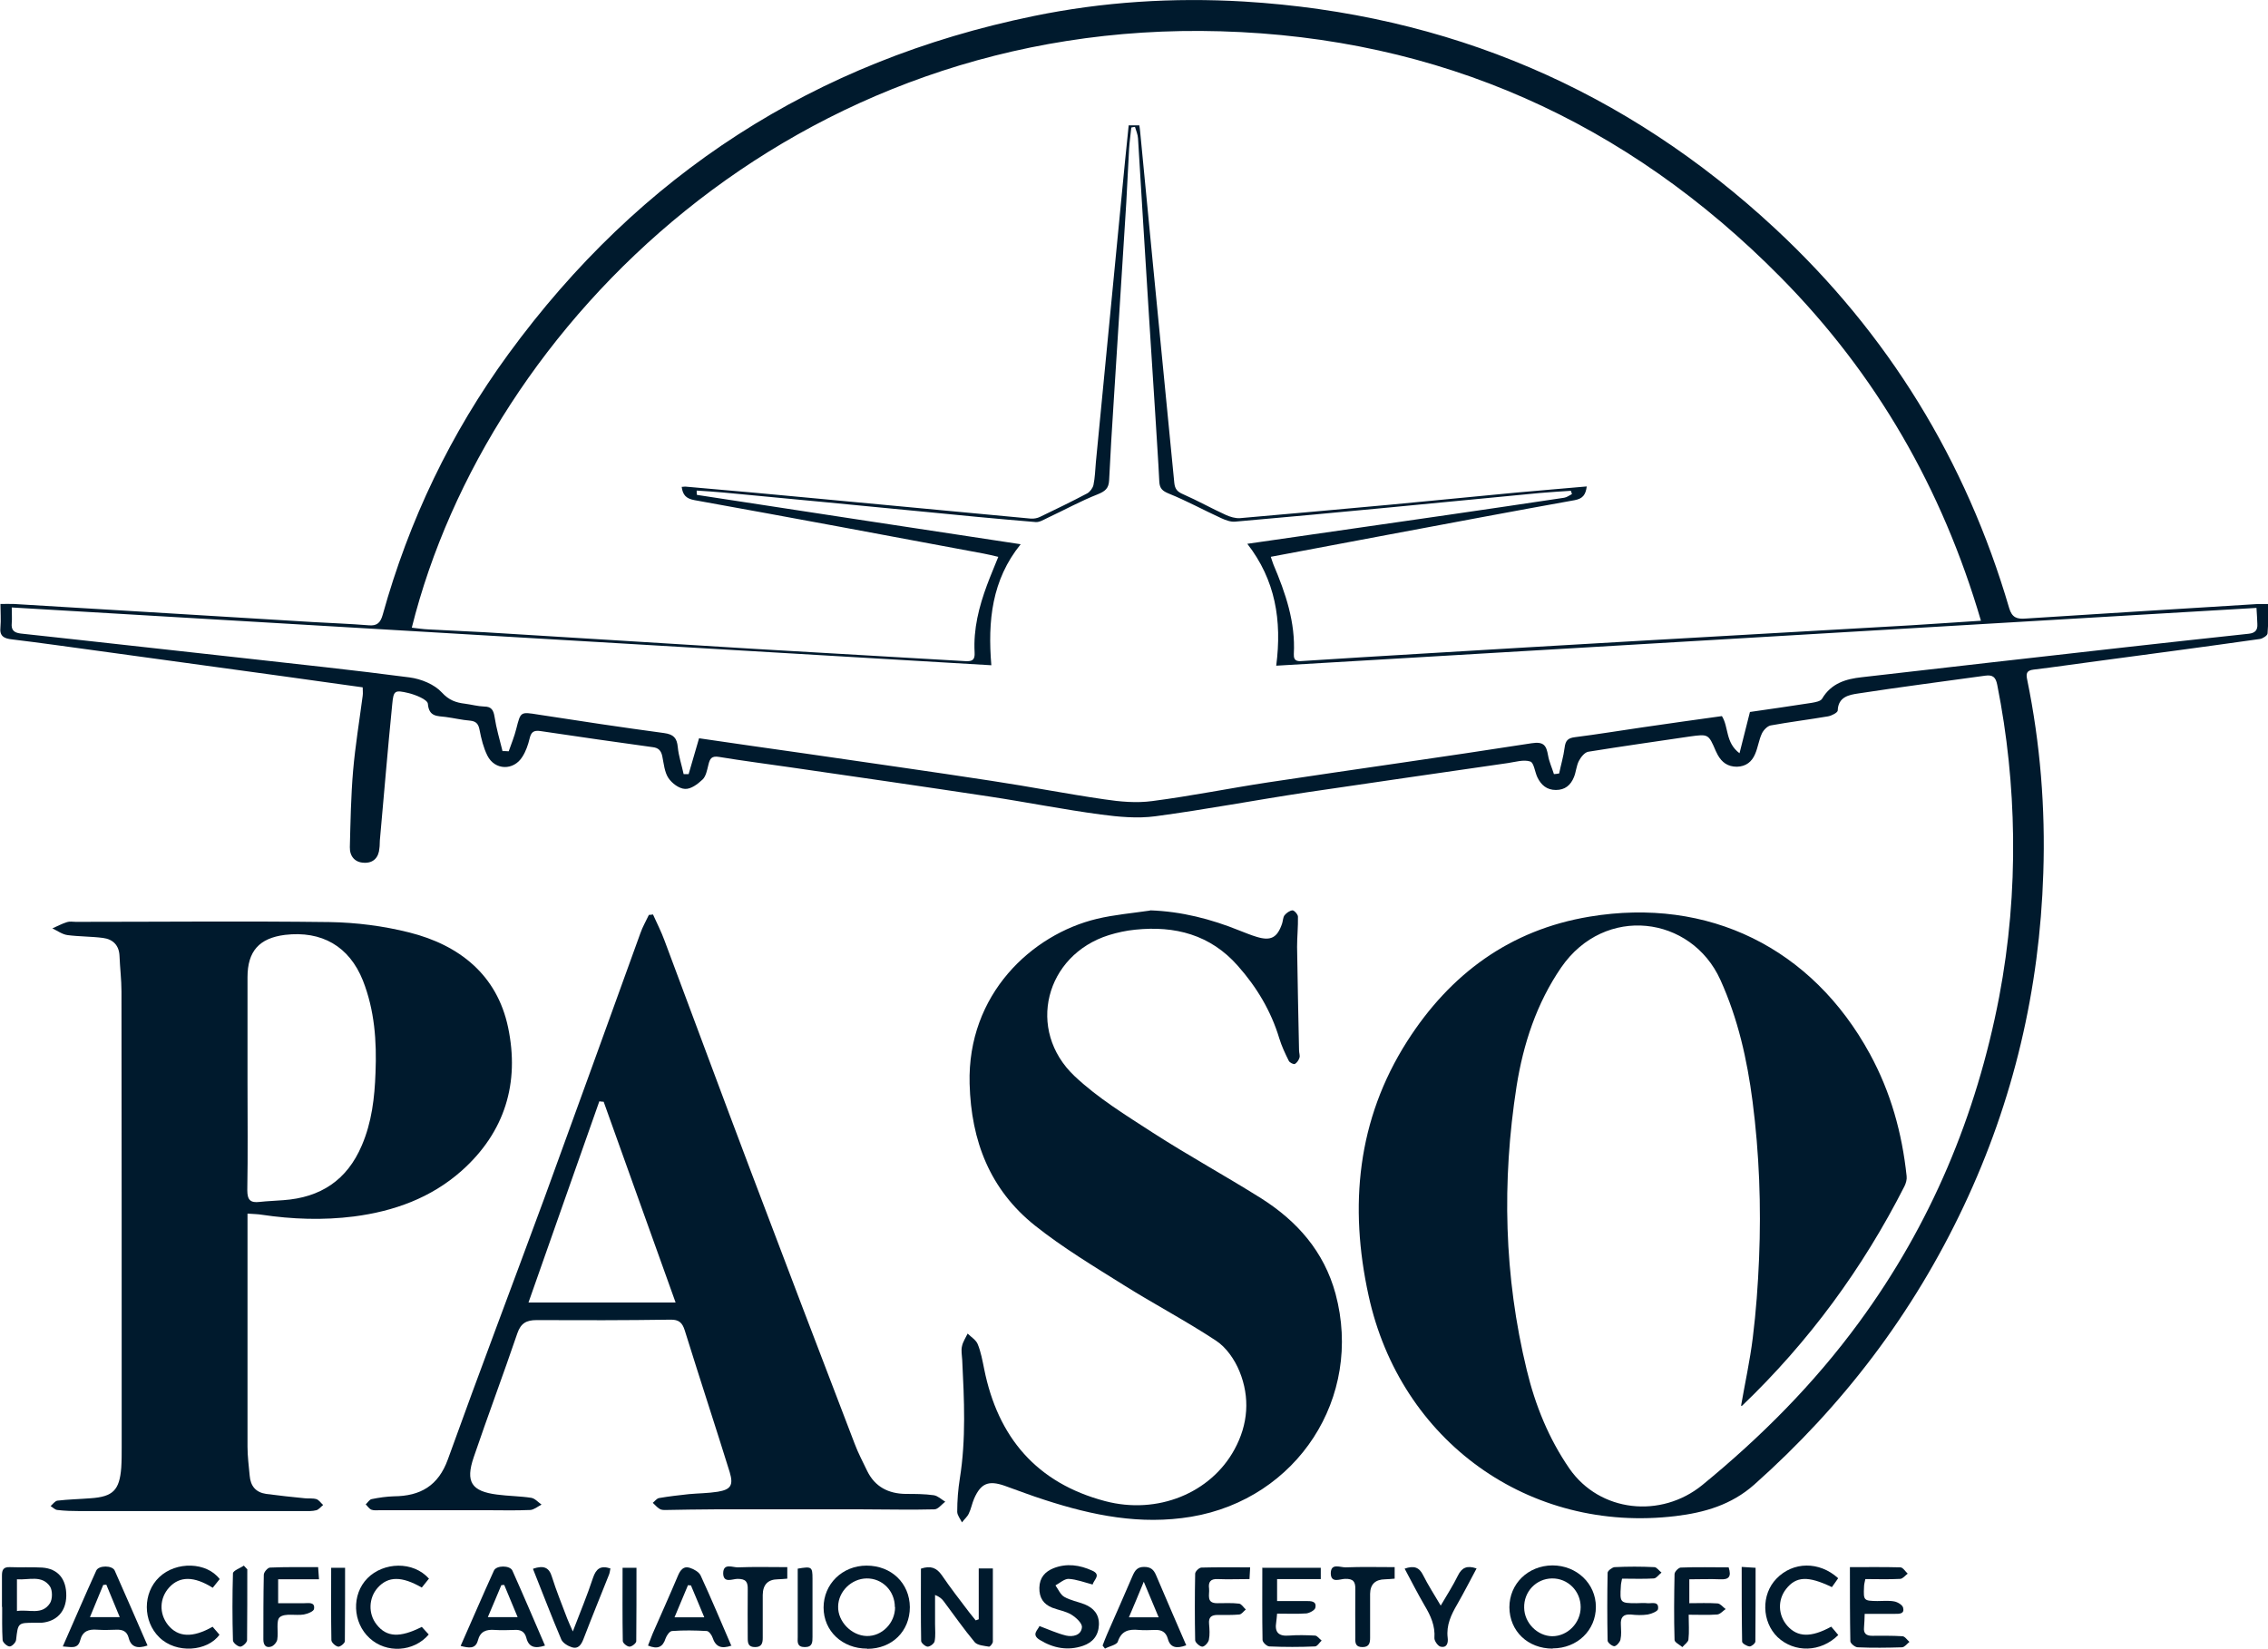 <?xml version="1.0" encoding="UTF-8"?>
<svg xmlns="http://www.w3.org/2000/svg" id="Layer_2" data-name="Layer 2" viewBox="0 0 104.37 75.89">
  <defs>
    <style>
      .cls-1 {
        fill: #001a2d;
        stroke-width: 0px;
      }
    </style>
  </defs>
  <g id="Layer_1-2" data-name="Layer 1">
    <g id="_6IT9xW" data-name="6IT9xW">
      <g>
        <path class="cls-1" d="M16.72,31.64c-1.25-.17-2.49-.35-3.73-.52-2.82-.39-5.64-.77-8.45-1.16-1.33-.18-2.65-.37-3.98-.53-.37-.04-.59-.14-.54-.57.03-.33,0-.66,0-1.06.22,0,.42-.01.63,0,2.05.12,4.1.25,6.15.37,2.53.15,5.06.31,7.58.46.86.05,1.72.08,2.58.15.4.04.55-.13.65-.48,1.21-4.35,3.13-8.37,5.79-12.01C29.44,8.02,37.49,2.81,47.56.74c3.2-.66,6.44-.86,9.68-.67,9.39.57,17.57,4.05,24.46,10.46,5.18,4.82,8.77,10.66,10.76,17.46.13.44.36.51.75.48,3.57-.23,7.14-.45,10.71-.67.15,0,.29,0,.45,0,0,.47.02.92-.02,1.35,0,.1-.22.24-.35.26-2.47.35-4.95.68-7.42,1.01-1,.13-2,.28-3,.4-.33.04-.35.19-.29.47.6,2.93.84,5.9.74,8.89-.17,5.36-1.37,10.48-3.66,15.33-2.33,4.94-5.56,9.19-9.64,12.82-1.06.94-2.3,1.29-3.62,1.45-6.73.81-12.67-3.44-14.13-10.15-.9-4.11-.53-8.09,1.78-11.71,1.97-3.08,4.71-5.12,8.39-5.73,5.47-.91,10.24,1.44,12.9,6.32.96,1.76,1.48,3.64,1.69,5.62.02.15-.03.33-.1.47-1.92,3.78-4.4,7.16-7.47,10.1-.01,0-.03,0-.05.01.18-1.04.41-2.08.54-3.13.15-1.21.24-2.44.29-3.66.1-2.42.01-4.83-.3-7.23-.25-1.93-.67-3.8-1.48-5.59-1.34-2.96-5.32-3.47-7.32-.58-1.14,1.66-1.75,3.53-2.06,5.48-.68,4.38-.58,8.74.47,13.06.39,1.62,1.01,3.15,1.96,4.53,1.4,2.02,4.22,2.31,6.12.76,2.71-2.22,5.15-4.67,7.22-7.5,3.29-4.49,5.39-9.5,6.44-14.97.46-2.43.67-4.88.64-7.36-.03-2.36-.27-4.69-.73-7-.07-.36-.21-.47-.56-.42-1.95.27-3.9.52-5.85.82-.4.06-.91.15-.93.78,0,.1-.28.24-.44.27-.88.15-1.77.26-2.65.42-.15.03-.33.22-.4.37-.14.3-.18.64-.31.94-.15.36-.42.58-.84.59-.42,0-.69-.2-.88-.54-.03-.06-.06-.12-.09-.18-.34-.79-.34-.79-1.21-.67-1.55.23-3.11.45-4.66.7-.17.03-.34.25-.43.42-.12.23-.13.51-.23.75-.15.37-.41.59-.83.59-.42,0-.68-.23-.85-.58-.12-.25-.16-.68-.33-.73-.3-.1-.68.02-1.02.07-3.09.45-6.19.89-9.28,1.35-2.32.35-4.63.79-6.95,1.1-.82.11-1.68.03-2.51-.08-1.72-.23-3.42-.57-5.14-.83-3.04-.46-6.09-.9-9.13-1.34-1.1-.16-2.2-.3-3.29-.48-.35-.06-.43.07-.5.36-.06.24-.11.53-.27.68-.22.21-.54.45-.81.43-.27-.01-.6-.26-.76-.5-.18-.27-.21-.65-.28-.99-.05-.26-.17-.4-.44-.43-1.72-.24-3.44-.48-5.16-.74-.33-.05-.44.05-.51.35-.07.29-.17.58-.33.83-.4.65-1.27.63-1.61-.05-.18-.36-.28-.77-.36-1.18-.05-.27-.15-.4-.43-.43-.38-.03-.75-.12-1.13-.17-.39-.05-.77,0-.82-.61-.02-.19-.56-.41-.89-.49-.64-.15-.69-.12-.75.52-.21,2.09-.38,4.18-.57,6.27-.01.12,0,.23-.02.35-.03.43-.28.69-.7.67-.43-.01-.67-.3-.66-.72.03-1.17.05-2.35.15-3.52.1-1.15.29-2.3.44-3.44.02-.13,0-.26,0-.43ZM58.47,25.6c.06.17.09.28.13.38.56,1.32,1.02,2.66.94,4.12-.02.37.22.34.46.32,1.78-.11,3.57-.23,5.35-.33,3.34-.2,6.68-.4,10.01-.59,4.2-.24,8.4-.48,12.59-.72,1.04-.06,2.08-.14,3.21-.21-1.78-6.08-4.82-11.36-9.23-15.82-7.08-7.17-15.7-11.02-25.76-11.31C36.6.88,22.45,14.88,18.95,28.89c.27.03.52.07.78.08.86.05,1.72.08,2.58.13,4.16.25,8.33.52,12.49.77,3.21.19,6.41.37,9.62.56.33.02.45-.06.43-.4-.06-1.08.2-2.1.57-3.1.16-.43.34-.85.52-1.3-.25-.06-.46-.11-.67-.15-4.44-.83-8.87-1.66-13.31-2.46-.39-.07-.54-.24-.59-.61.08,0,.14-.02.2-.01,2.06.18,4.12.36,6.18.56,3.23.3,6.46.61,9.69.91.14.01.3-.02.42-.08.73-.35,1.45-.7,2.17-1.08.13-.07.26-.25.29-.39.07-.34.08-.69.11-1.04.18-1.83.35-3.66.53-5.48.22-2.27.44-4.55.66-6.82.1-1.07.21-2.13.32-3.21h.49c.02.12.03.21.04.31.2,2.07.4,4.15.6,6.22.32,3.31.65,6.62.97,9.93.03.29.15.41.41.52.66.29,1.3.65,1.96.95.2.09.43.16.64.15,2.31-.2,4.61-.41,6.92-.62,1.94-.18,3.89-.38,5.83-.56,1.07-.1,2.13-.18,3.22-.28-.05.38-.18.56-.55.63-2.85.51-5.69,1.05-8.53,1.58-1.8.34-3.6.68-5.47,1.03ZM23.12,34.57c.1,0,.19,0,.29.01.12-.34.26-.68.35-1.04.2-.79.19-.78,1.01-.65,1.93.3,3.86.59,5.79.85.44.06.59.23.63.64.04.42.18.83.27,1.25.08,0,.16,0,.23,0,.16-.54.31-1.07.48-1.65,1.63.24,3.25.47,4.87.7,2.86.42,5.73.82,8.59,1.26,1.73.26,3.45.6,5.18.85.73.11,1.49.18,2.22.08,1.78-.23,3.55-.59,5.33-.86,4.04-.61,8.08-1.17,12.12-1.8.57-.09.68.11.76.56.05.29.18.57.27.86.08,0,.16-.02.24-.03.08-.39.2-.78.25-1.18.04-.32.14-.45.48-.49,1.03-.13,2.06-.3,3.09-.45,1.22-.18,2.45-.35,3.67-.52.32.51.15,1.21.81,1.71.18-.7.33-1.29.48-1.9.95-.14,1.9-.27,2.84-.42.17-.03.41-.07.48-.19.42-.71,1.09-.91,1.83-.99,1.92-.22,3.85-.44,5.77-.66,2.15-.24,4.31-.49,6.46-.73,1.86-.21,3.72-.41,5.57-.61.29-.03.42-.16.4-.45-.01-.23-.02-.45-.04-.74-15.04.89-30.03,1.77-45.11,2.66.27-2.09-.04-3.95-1.33-5.61,3.14-.45,6.19-.89,9.23-1.33,1.78-.26,3.57-.52,5.35-.79.13-.02.24-.11.36-.17-.02-.05-.03-.1-.05-.15-.47.03-.94.06-1.41.1-2.29.22-4.58.44-6.87.66-2.39.23-4.78.45-7.17.66-.21.02-.44-.07-.64-.16-.81-.37-1.59-.8-2.41-1.13-.29-.12-.42-.23-.44-.54-.05-1.06-.13-2.12-.19-3.17-.19-2.96-.38-5.91-.56-8.87-.08-1.26-.15-2.51-.23-3.77-.01-.18-.09-.36-.14-.53-.06,0-.11.02-.17.03-.03.32-.08.65-.1.97-.05.83-.08,1.65-.13,2.48-.19,3.06-.39,6.11-.58,9.17-.08,1.21-.15,2.41-.21,3.62-.02.37-.18.5-.52.64-.79.31-1.55.73-2.32,1.09-.17.08-.36.2-.53.19-1.8-.15-3.59-.32-5.39-.5-3-.29-5.99-.58-8.99-.86-.4-.04-.81-.06-1.23-.09,0,.11,0,.2.02.2,4.94.76,9.88,1.51,14.89,2.27-1.33,1.64-1.52,3.54-1.35,5.57-15.08-.89-30.05-1.77-45.08-2.66,0,.3.02.51,0,.72-.03.31.09.44.41.48.89.09,1.78.2,2.66.29,2.5.28,5,.55,7.5.83,2.58.29,5.16.56,7.74.9.53.07,1.14.32,1.48.69.33.36.65.47,1.07.52.3.04.59.12.88.13.34,0,.43.17.48.48.08.52.23,1.03.36,1.55Z"></path>
        <path class="cls-1" d="M11.39,55.86c0,.22,0,.38,0,.54,0,3.4,0,6.79,0,10.19,0,.44.06.89.1,1.33.04.48.28.77.76.84.59.08,1.18.14,1.77.2.18.02.37-.01.54.04.12.04.21.18.31.27-.1.08-.2.21-.31.24-.19.05-.39.04-.59.04-3.43,0-6.86,0-10.29,0-.35,0-.7-.01-1.04-.05-.11-.01-.21-.12-.31-.18.1-.09.2-.23.31-.25.51-.06,1.02-.07,1.53-.11,1.03-.07,1.33-.37,1.41-1.41.02-.31.02-.63.02-.94,0-6.99,0-13.98-.01-20.98,0-.54-.07-1.09-.09-1.63-.02-.49-.3-.77-.76-.83-.54-.07-1.09-.06-1.63-.13-.24-.03-.47-.2-.7-.31.23-.1.45-.22.68-.29.12-.04.26-.01.4-.01,3.89,0,7.79-.04,11.68.01,1.23.02,2.48.18,3.67.48,2.3.58,4.03,1.95,4.54,4.36.54,2.56-.14,4.83-2.14,6.61-1.41,1.25-3.11,1.86-4.95,2.1-1.42.18-2.84.13-4.25-.08-.18-.03-.36-.03-.63-.05ZM11.39,49.81c0,1.66.02,3.31-.01,4.97,0,.46.15.59.57.54.36-.04.73-.05,1.09-.08,1.71-.12,2.93-.92,3.61-2.52.46-1.07.59-2.2.63-3.34.06-1.45-.04-2.88-.58-4.25-.63-1.58-1.9-2.3-3.59-2.1-1.18.15-1.72.75-1.72,1.95,0,1.61,0,3.21,0,4.82Z"></path>
        <path class="cls-1" d="M52.93,41.9c1.44.05,2.8.4,4.11.93.26.1.52.21.79.29.65.2.95.04,1.17-.61.04-.12.04-.28.11-.38.09-.11.24-.22.37-.23.08,0,.25.19.25.29.01.46-.04.93-.04,1.39.02,1.59.06,3.17.09,4.76,0,.12.05.24.02.34-.03.11-.12.24-.21.29-.06.03-.24-.06-.28-.14-.17-.34-.33-.68-.44-1.04-.38-1.26-1.04-2.36-1.91-3.34-1.26-1.43-2.89-1.85-4.72-1.66-.41.04-.82.13-1.21.25-2.93.92-3.82,4.37-1.58,6.49,1.07,1.01,2.36,1.8,3.61,2.61,1.63,1.05,3.33,1.98,4.97,3.01,1.66,1.05,2.9,2.45,3.43,4.4,1.28,4.77-1.76,9.44-6.64,10.26-2.34.39-4.54-.06-6.73-.77-.63-.2-1.25-.44-1.87-.66-.73-.25-1.08-.11-1.39.59-.1.23-.14.48-.25.7-.07.15-.21.26-.31.4-.08-.16-.22-.33-.22-.49,0-.51.04-1.03.12-1.53.29-1.81.2-3.63.11-5.45-.01-.21-.06-.44-.01-.64.04-.2.17-.39.26-.58.16.16.38.29.46.48.15.36.22.76.3,1.15.63,3.15,2.42,5.25,5.56,6.08,2.42.64,4.87-.37,5.96-2.38.63-1.15.72-2.39.23-3.59-.22-.54-.61-1.11-1.09-1.42-1.38-.91-2.85-1.68-4.25-2.56-1.39-.87-2.8-1.72-4.07-2.73-2.07-1.65-2.94-3.89-3.01-6.53-.11-4.12,2.86-6.87,5.86-7.59.8-.19,1.63-.26,2.44-.38Z"></path>
        <path class="cls-1" d="M30.05,42.09c.18.4.38.79.53,1.2,1.33,3.55,2.64,7.1,3.98,10.64,1.58,4.18,3.17,8.35,4.77,12.52.16.43.38.84.58,1.26.36.73.98,1.04,1.77,1.05.43,0,.86,0,1.29.06.19.03.35.19.53.3-.17.12-.33.35-.5.35-1.09.03-2.19,0-3.28,0-2.28,0-4.57,0-6.85,0-.75,0-1.49.02-2.24.03-.1,0-.21,0-.29-.06-.11-.07-.2-.18-.3-.27.1-.08.18-.2.29-.22.46-.08.92-.13,1.37-.18.44-.04.89-.04,1.33-.11.6-.1.73-.3.55-.9-.31-1.01-.64-2.02-.96-3.03-.37-1.17-.75-2.33-1.11-3.5-.11-.35-.27-.5-.66-.49-2.05.03-4.11.03-6.16.02-.46,0-.72.14-.88.6-.65,1.91-1.36,3.8-2.01,5.71-.39,1.14-.1,1.57,1.07,1.72.52.07,1.06.07,1.58.15.17.03.31.2.47.31-.17.09-.35.24-.52.25-.68.03-1.36.01-2.04.01-1.62,0-3.25,0-4.87,0-.13,0-.28.02-.39-.02-.11-.04-.18-.16-.27-.25.09-.08.17-.22.27-.24.34-.07.69-.12,1.03-.13,1.21-.01,2.04-.48,2.48-1.7,1.45-4.03,2.97-8.03,4.45-12.05,1.48-4.05,2.94-8.11,4.41-12.17.1-.29.26-.56.39-.84.06,0,.13-.01.19-.02ZM27.78,50.71c-.07,0-.13-.01-.2-.02-1.08,3.07-2.17,6.15-3.26,9.26h6.77c-1.12-3.13-2.22-6.18-3.31-9.24Z"></path>
        <path class="cls-1" d="M42.38,72.2c.45-.15.72-.04.96.3.4.59.84,1.15,1.27,1.72.09.12.2.24.29.36.05-.02.09-.03.14-.05,0-.39,0-.78,0-1.16s0-.76,0-1.18h.65c0,1.13,0,2.25,0,3.37,0,.08-.13.24-.18.23-.23-.04-.52-.06-.65-.2-.51-.61-.96-1.26-1.44-1.9-.08-.1-.17-.19-.39-.28,0,.45,0,.89,0,1.34,0,.27.03.54-.02.79-.02.11-.21.25-.32.25-.1,0-.3-.17-.3-.26-.02-1.11-.01-2.21-.01-3.33Z"></path>
        <path class="cls-1" d="M71.45,75.88c-1.14,0-1.98-.8-1.99-1.9,0-1.08.85-1.92,1.98-1.93,1.12,0,2,.84,2,1.91,0,1.08-.86,1.91-1.99,1.91ZM71.42,72.65c-.73.01-1.3.61-1.28,1.35.01.7.61,1.3,1.29,1.31.71,0,1.31-.61,1.31-1.34,0-.74-.59-1.33-1.32-1.32Z"></path>
        <path class="cls-1" d="M39.9,75.88c-1.14,0-2-.81-2-1.89,0-1.08.86-1.93,1.98-1.93,1.14,0,1.98.81,1.99,1.91,0,1.11-.82,1.92-1.96,1.92ZM41.18,73.97c0-.75-.58-1.33-1.3-1.32-.7.01-1.3.6-1.31,1.29-.02.69.61,1.34,1.31,1.36.7.02,1.31-.59,1.31-1.33Z"></path>
        <path class="cls-1" d="M47.83,74.84c.43.16.82.34,1.23.44.31.07.7-.01.73-.39.01-.18-.27-.44-.48-.57-.26-.16-.59-.21-.88-.32-.41-.16-.61-.46-.6-.92.01-.47.26-.74.65-.9.61-.24,1.21-.15,1.78.11.43.19.08.42.02.64-.38-.1-.74-.24-1.11-.26-.19,0-.4.19-.6.3.13.18.23.43.41.53.28.16.62.22.93.34.42.17.68.47.66.95-.02.49-.29.81-.73.96-.7.24-1.37.11-1.99-.27-.41-.25-.08-.46-.01-.65Z"></path>
        <path class="cls-1" d="M58.08,72.16h2.7v.52h-2.01v1.01c.46,0,.9,0,1.34,0,.22,0,.49,0,.42.31-.02.11-.26.24-.41.26-.44.03-.88.01-1.35.01-.02.17-.02.28-.04.39-.08.47.11.66.59.62.39-.03.8-.02,1.19,0,.11,0,.2.15.31.23-.1.09-.2.27-.31.27-.69.03-1.39.03-2.09,0-.12,0-.32-.19-.32-.3-.02-1.09-.01-2.18-.01-3.34Z"></path>
        <path class="cls-1" d="M85.13,72.13c.83,0,1.57-.01,2.32.01.12,0,.23.19.34.29-.11.08-.22.23-.34.24-.53.03-1.06.01-1.61.01-.03.14-.06.25-.06.36-.03.63-.01.64.61.65.27,0,.54-.03.79.02.15.03.37.16.4.29.07.29-.18.28-.38.28-.44,0-.89,0-1.39,0-.01.23-.01.43-.03.62-.03.28.1.39.37.39.46,0,.93-.01,1.39.02.12,0,.22.17.33.26-.11.09-.22.24-.34.25-.68.02-1.36.03-2.04,0-.12,0-.34-.18-.34-.28-.02-1.11-.02-2.21-.02-3.39Z"></path>
        <path class="cls-1" d="M33.67,75.74c-.49.17-.74.05-.88-.37-.04-.12-.17-.3-.27-.3-.53-.03-1.06-.04-1.59,0-.11,0-.25.2-.3.34-.13.41-.37.51-.81.33.07-.19.14-.37.21-.54.39-.89.79-1.78,1.17-2.68.11-.26.26-.45.54-.36.19.06.42.19.5.35.49,1.06.94,2.14,1.42,3.25ZM31.8,72.97s-.09,0-.14-.01c-.2.47-.39.94-.62,1.48h1.37c-.22-.54-.42-1-.61-1.46Z"></path>
        <path class="cls-1" d="M6.78,75.74c-.45.15-.75.08-.86-.36-.08-.3-.28-.38-.56-.37-.3.01-.6.02-.89,0-.39-.03-.67.06-.78.49-.11.42-.43.3-.8.28.53-1.2,1.02-2.35,1.54-3.49.11-.25.74-.25.85,0,.51,1.14,1,2.29,1.51,3.45ZM4.89,72.94s-.09,0-.14.01c-.2.48-.39.95-.61,1.48h1.37c-.22-.54-.42-1.02-.62-1.5Z"></path>
        <path class="cls-1" d="M21.2,75.75c.52-1.17,1.01-2.32,1.53-3.46.11-.25.74-.25.85,0,.51,1.14,1,2.29,1.5,3.45-.46.15-.75.08-.86-.36-.08-.3-.28-.38-.56-.36-.3.01-.6.02-.89,0-.39-.03-.67.06-.78.49-.11.4-.42.34-.78.25ZM23.21,72.95s-.09,0-.14.01c-.2.47-.39.94-.62,1.47h1.37c-.23-.54-.42-1.02-.62-1.49Z"></path>
        <path class="cls-1" d="M54.58,75.73c-.44.16-.73.11-.84-.31-.09-.31-.29-.41-.59-.4-.25.01-.5.02-.75,0-.45-.04-.79.03-.96.54-.05.15-.39.21-.59.32-.04-.05-.07-.09-.11-.14.07-.18.13-.35.21-.53.39-.89.79-1.79,1.17-2.68.11-.25.22-.41.53-.41.3,0,.44.12.55.38.45,1.06.91,2.12,1.39,3.23ZM52.64,72.79c-.26.63-.46,1.12-.69,1.65h1.37c-.23-.55-.43-1.03-.69-1.65Z"></path>
        <path class="cls-1" d="M.09,73.96c0-.48,0-.96,0-1.44,0-.26.06-.4.36-.39.49.02.99-.01,1.49.02.73.05,1.12.53,1.11,1.3-.01.72-.44,1.18-1.14,1.24-.1,0-.2,0-.3,0-.79,0-.78,0-.87.79-.01.12-.2.31-.3.3-.11,0-.31-.18-.32-.29-.03-.51-.02-1.02-.02-1.53h0ZM.78,72.69v1.46c.55-.09,1.15.21,1.52-.36.12-.19.12-.59,0-.77-.37-.54-.97-.29-1.52-.33Z"></path>
        <path class="cls-1" d="M9.78,74.87c.11.13.22.26.32.37-.55.77-1.99.89-2.77.12-.76-.74-.77-2.04,0-2.77.78-.74,2.18-.7,2.78.09-.1.13-.22.27-.32.4-.86-.54-1.52-.54-2-.02-.45.49-.48,1.2-.06,1.73.46.57,1.13.61,2.06.08Z"></path>
        <path class="cls-1" d="M84.6,75.25c-.81.81-2.03.83-2.8.1-.73-.71-.76-1.96-.05-2.69.76-.79,1.97-.81,2.84-.02-.1.14-.19.28-.29.41-1.1-.53-1.65-.5-2.11.09-.39.5-.37,1.2.06,1.69.47.53,1.09.55,2.02.04.1.12.22.25.32.38Z"></path>
        <path class="cls-1" d="M19.73,72.67c-.12.15-.22.27-.32.4-.92-.53-1.55-.53-2.03.01-.42.47-.44,1.2-.05,1.69.46.59,1.07.62,2.08.11.1.11.21.23.32.35-.69.81-1.95.88-2.72.17-.79-.72-.84-2.01-.1-2.76.73-.74,2.1-.81,2.84.03Z"></path>
        <path class="cls-1" d="M24.54,72.2c.48-.16.73-.06.86.38.2.64.46,1.27.7,1.91.06.16.14.32.26.6.35-.91.67-1.68.93-2.47.14-.41.34-.58.8-.43-.02.1-.03.21-.07.3-.39.98-.79,1.96-1.17,2.95-.1.26-.24.47-.53.38-.19-.06-.42-.2-.49-.36-.45-1.06-.86-2.14-1.3-3.24Z"></path>
        <path class="cls-1" d="M57.53,72.13c-.01.22-.02.36-.03.55-.51,0-.98.02-1.46,0-.35-.02-.44.15-.4.44.03.28-.15.68.39.67.33,0,.66-.02.99.02.11.01.21.18.31.27-.1.08-.19.22-.3.23-.33.03-.66.02-.99.02-.29,0-.43.1-.4.41.02.25.04.5-.01.74-.03.13-.2.31-.3.31-.11,0-.32-.18-.33-.29-.02-1.02-.02-2.05,0-3.07,0-.1.18-.28.29-.28.72-.02,1.45-.01,2.24-.01Z"></path>
        <path class="cls-1" d="M12.8,72.69v1.1c.42,0,.81,0,1.2,0,.19,0,.51-.07.45.27-.02.11-.3.22-.47.25-.37.06-.86-.07-1.1.12-.19.15-.06.68-.12,1.03-.02.13-.17.3-.29.33-.24.07-.35-.08-.35-.33,0-.99,0-1.99.02-2.98,0-.12.18-.33.29-.33.72-.03,1.45-.02,2.21-.02.01.19.02.33.04.56h-1.87Z"></path>
        <path class="cls-1" d="M77.74,72.68v1.11c.45,0,.87-.02,1.3.01.13.01.25.17.37.26-.13.09-.25.24-.39.25-.41.03-.82.01-1.31.01,0,.42.03.78-.01,1.14-.01.12-.18.23-.28.35-.13-.11-.36-.22-.36-.33-.03-1.01-.02-2.02,0-3.03,0-.11.18-.29.28-.3.74-.03,1.48-.01,2.21-.01.14.44,0,.57-.39.55-.46-.02-.92,0-1.42,0Z"></path>
        <path class="cls-1" d="M74.64,72.68c-.03.16-.05.24-.05.32-.05.77-.04.79.72.79.17,0,.33-.02.5,0,.2.02.54-.11.49.27-.01.1-.3.22-.47.25-.26.04-.53.03-.79,0-.35-.02-.47.14-.45.47.01.23.03.47-.02.69-.03.12-.18.29-.28.3-.1,0-.31-.16-.31-.26-.02-1.04-.02-2.08,0-3.12,0-.09.21-.25.32-.26.61-.03,1.22-.03,1.83,0,.11,0,.22.17.33.25-.12.09-.23.26-.35.27-.48.03-.95.01-1.46.01Z"></path>
        <path class="cls-1" d="M64.64,72.2c.42-.15.67-.07.85.3.22.44.49.86.81,1.4.3-.51.57-.93.79-1.38.18-.37.42-.48.86-.33-.3.56-.58,1.11-.89,1.65-.28.48-.51.96-.44,1.54.03.23-.03.48-.33.41-.12-.03-.29-.27-.28-.4.04-.56-.17-1.02-.45-1.49-.32-.55-.61-1.12-.92-1.7Z"></path>
        <path class="cls-1" d="M64.18,72.13v.53c-.16.01-.3.03-.44.03q-.68.01-.69.67c0,.68,0,1.35,0,2.03,0,.24-.05.42-.35.42-.31,0-.34-.17-.33-.42,0-.74-.01-1.49,0-2.23.01-.36-.09-.5-.47-.49-.23,0-.65.22-.66-.25,0-.5.44-.27.69-.28.74-.03,1.48-.01,2.24-.01Z"></path>
        <path class="cls-1" d="M36.23,72.13v.53c-.15.01-.3.03-.44.03q-.68.01-.69.72c0,.66,0,1.32,0,1.98,0,.24-.05.42-.35.42-.31,0-.34-.17-.34-.41,0-.74-.01-1.49,0-2.23.01-.36-.08-.5-.47-.5-.23,0-.65.22-.66-.25,0-.5.44-.27.68-.28.74-.03,1.48-.01,2.24-.01Z"></path>
        <path class="cls-1" d="M80.15,72.12c.28.02.44.03.64.04,0,1.15,0,2.27-.01,3.39,0,.09-.19.24-.27.23-.12-.01-.34-.14-.34-.22-.02-1.13-.02-2.26-.02-3.44Z"></path>
        <path class="cls-1" d="M28.64,72.16h.65c0,1.15,0,2.26-.01,3.38,0,.09-.2.25-.31.25-.11,0-.31-.16-.31-.26-.02-1.1-.01-2.21-.01-3.37Z"></path>
        <path class="cls-1" d="M15.23,72.16h.65c0,1.14,0,2.26-.01,3.38,0,.09-.22.27-.31.25-.12-.02-.31-.19-.31-.3-.02-1.09-.01-2.18-.01-3.33Z"></path>
        <path class="cls-1" d="M11.38,72.22c0,1.09,0,2.18-.01,3.27,0,.11-.21.3-.31.3-.12,0-.34-.18-.34-.29-.03-1.03-.03-2.05,0-3.08,0-.13.33-.24.5-.36.05.05.1.11.15.16Z"></path>
        <path class="cls-1" d="M36.71,72.2c.64-.11.68-.09.68.46,0,.89,0,1.79,0,2.68,0,.24,0,.47-.35.47-.36,0-.34-.22-.33-.46,0-1.04,0-2.08,0-3.15Z"></path>
      </g>
    </g>
  </g>
</svg>
